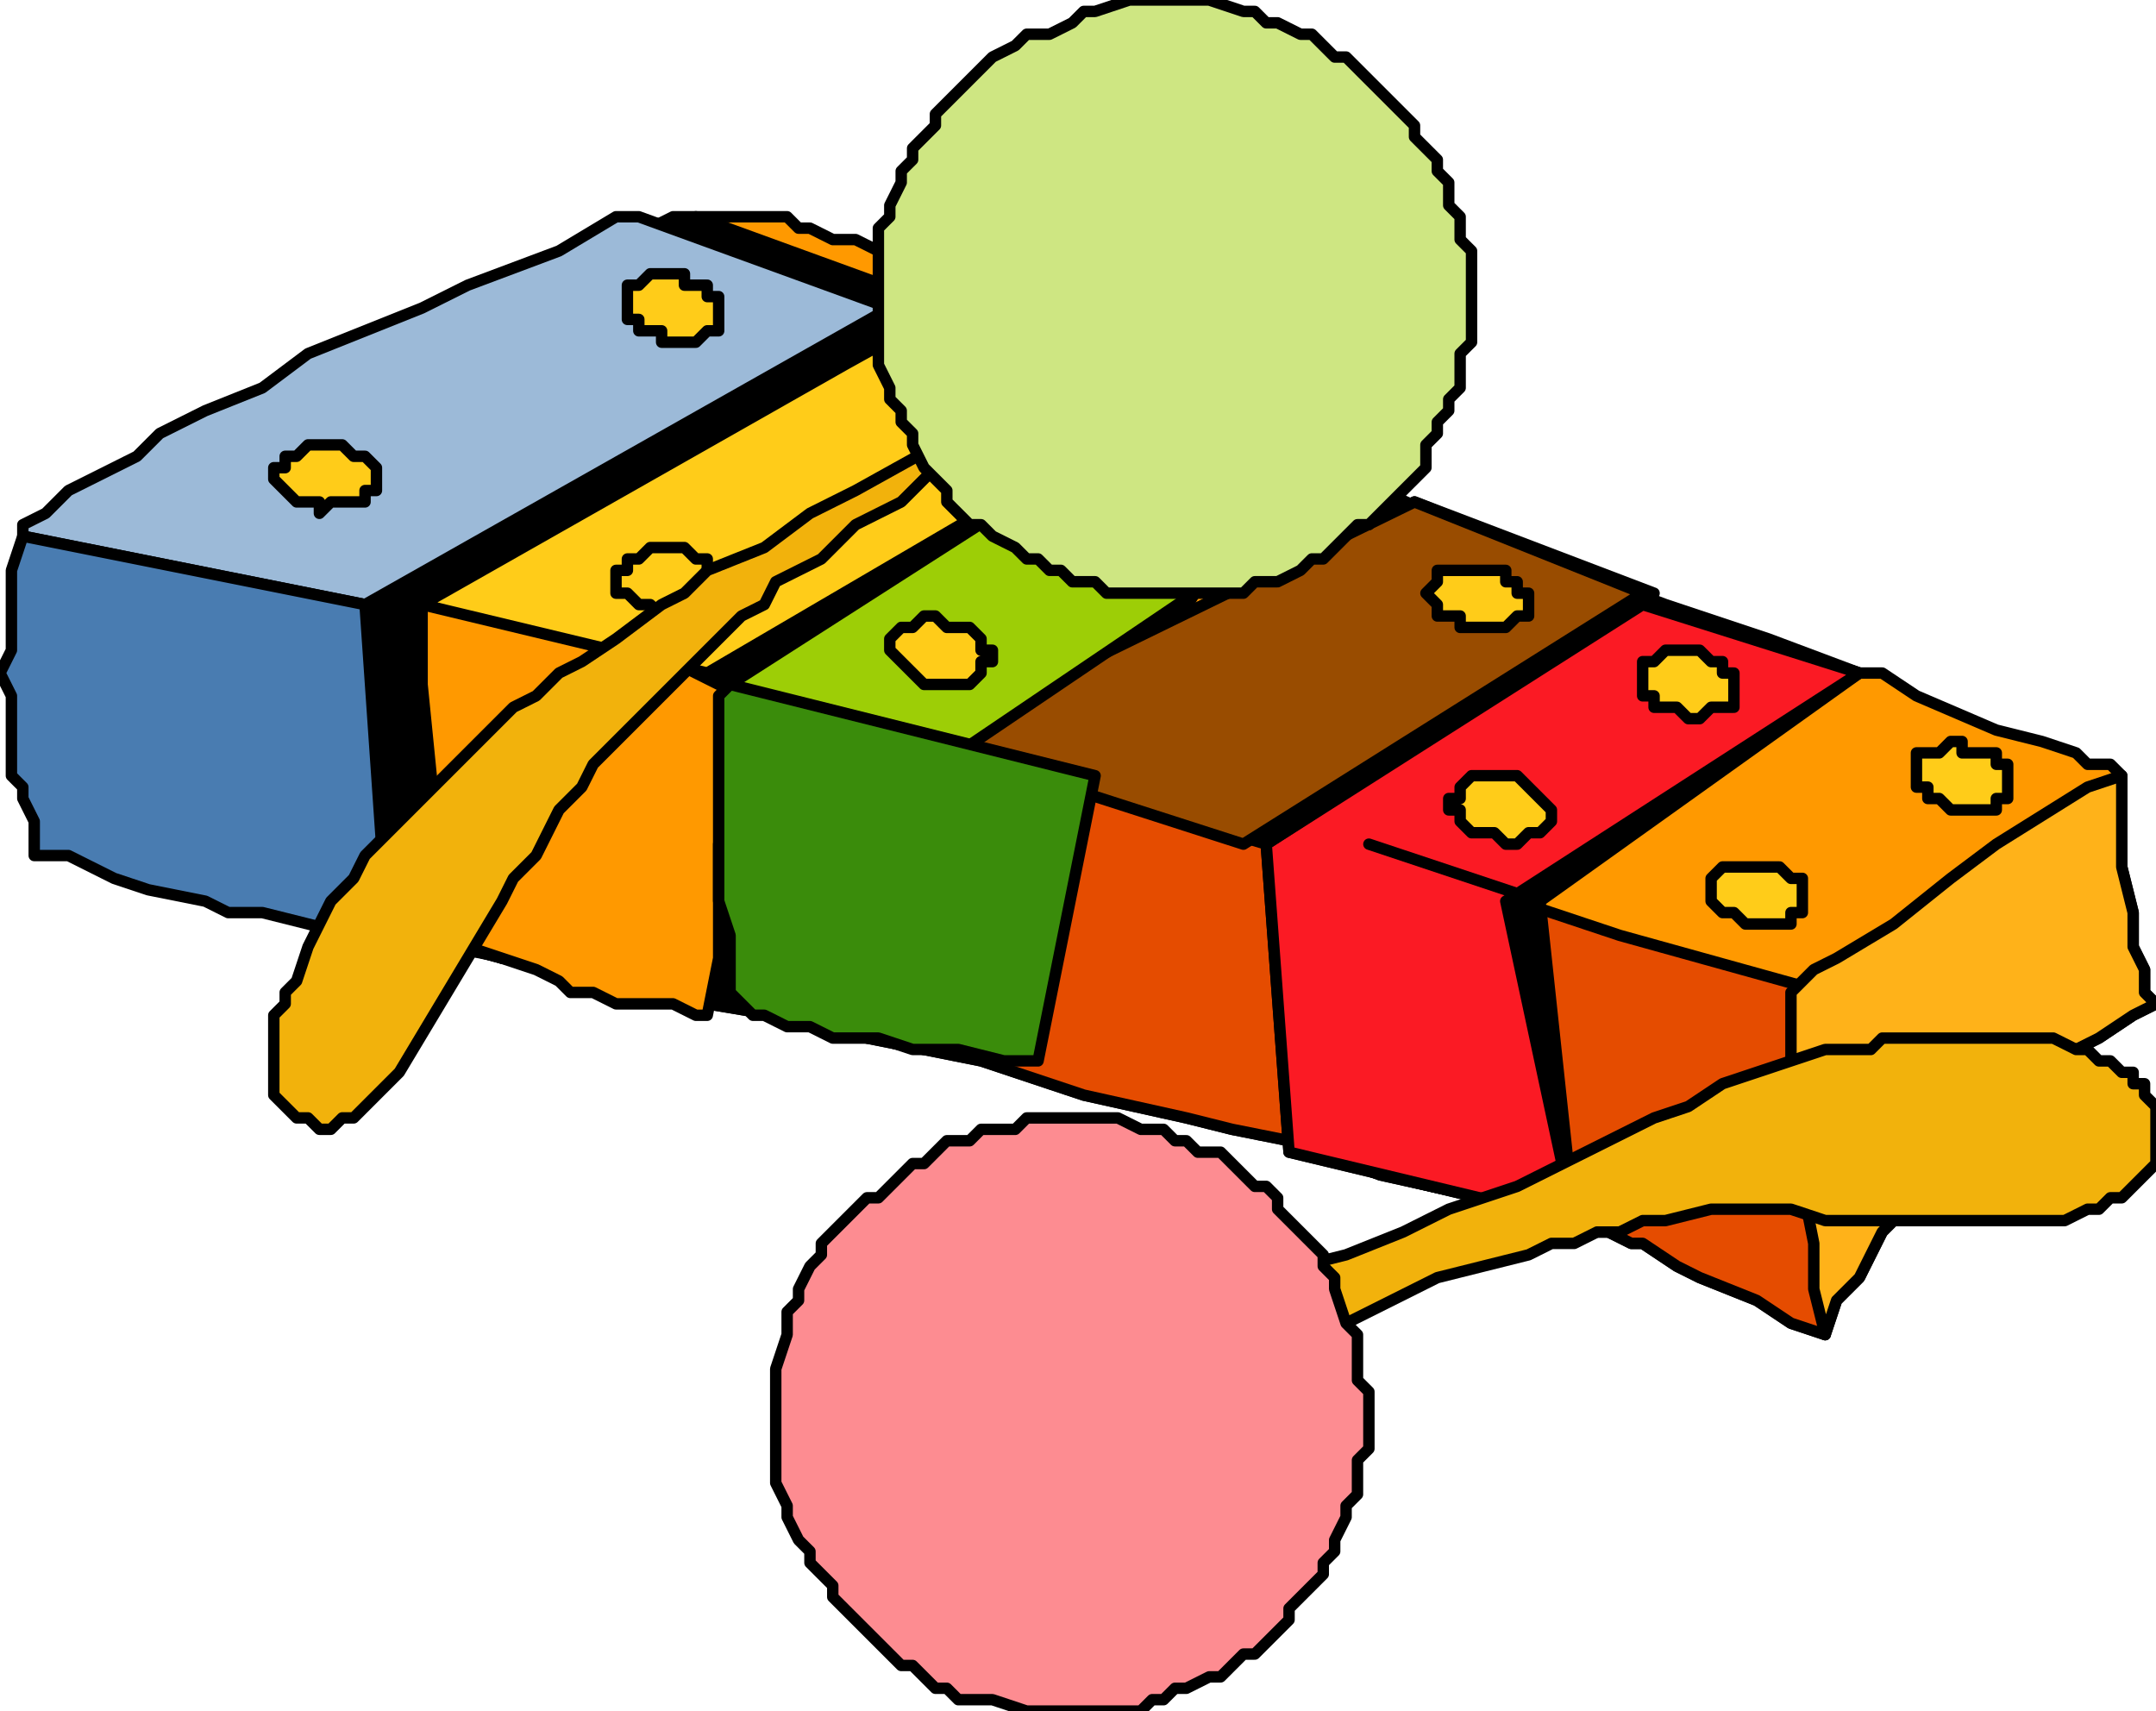 <svg xmlns="http://www.w3.org/2000/svg" width="1.26in" height="96" fill-rule="evenodd" stroke-linecap="round" preserveAspectRatio="none" viewBox="0 0 189 150"><style>.pen1{stroke:#000;stroke-width:1;stroke-linejoin:round}.brush1{fill:#000}.pen2{stroke:none}.brush2{fill:#f90}.brush5{fill:#fb1a24}.brush9{fill:#ffcc19}.brush12{fill:#f2b20c}</style><path d="m186 68-1-1h-2l-1-1-3-1-4-1-7-3-3-2h-2l-8-3-9-3-8-3-8-3-9-4-8-3-4-2-4-1-4-2-5-2-1-1-2-1-4-2-4-2-4-3-2-1-2-1-2-1h-2l-2-1h-1l-1-1h-8l-1 1h-3l-2 1-2 1-4 2-5 2-4 2-2 1-2 1-2 1-2 1-3 1-4 1-2 2-3 1-3 1-2 2-6 3-6 4v16l1 1v6l1 1v1l1 2 1 1h2l1 1h1l2 1 5 1 4 1 11 2 11 3 6 1 6 2 6 1 6 1 8 2 10 2 9 3 9 2 4 1 5 1 8 3 9 2 8 2 2 1h1l2 1h1l3 2 2 1 5 2 3 2 3 1 1-3 2-2 1-2 1-2 2-2 2-2 1-2 1-1 1-1 2-1 2-2 2-2 2-1 2-2 2-1 3-2 2-1-1-1v-2l-1-2v-3l-1-4v-8z" class="pen2 brush2"/><path fill="none" d="m186 68-1-1h-2l-1-1-3-1-4-1-7-3-3-2h-2l-8-3-9-3-8-3-8-3-9-4-8-3-4-2-4-1-4-2-5-2-1-1-2-1-4-2-4-2-4-3-2-1-2-1-2-1h-2l-2-1h-1l-1-1h-8l-1 1h-3l-2 1-2 1-4 2-5 2-4 2-2 1-2 1-2 1-2 1-3 1-4 1-2 2-3 1-3 1-2 2-6 3-6 4v16l1 1v6l1 1v1l1 2 1 1h2l1 1h1l2 1 5 1 4 1 11 2 11 3 6 1 6 2 6 1 6 1 8 2 10 2 9 3 9 2 4 1 5 1 8 3 9 2 8 2 2 1h1l2 1h1l3 2 2 1 5 2 3 2 3 1 1-3 2-2 1-2 1-2 2-2 2-2 1-2 1-1 1-1 2-1 2-2 2-2 2-1 2-2 2-1 3-2 2-1-1-1v-2l-1-2v-3l-1-4v-8" class="pen1"/><path d="m4 46-1 1v16l1 1v6l1 1v1l1 2 1 1h2l1 1h1l2 1 5 1 4 1 11 2 11 3 6 1 6 2 6 1 6 1 8 2 10 2 9 3 9 2 4 1 5 1 8 3 9 2 8 2 2 1h1l2 1h1l3 2 2 1 5 2 3 2 3 1V87l-18-5-9-3-9-2-16-5-15-4-14-4-12-3-6-2-6-1-11-3-9-2-8-2-7-1-6-2-7-1-3-1z" class="pen2" style="fill:#e54c00"/><path fill="none" d="m4 46-1 1v16l1 1v6l1 1v1l1 2 1 1h2l1 1h1l2 1 5 1 4 1 11 2 11 3 6 1 6 2 6 1 6 1 8 2 10 2 9 3 9 2 4 1 5 1 8 3 9 2 8 2 2 1h1l2 1h1l3 2 2 1 5 2 3 2 3 1V87l-18-5-9-3-9-2-16-5-15-4-14-4-12-3-6-2-6-1-11-3-9-2-8-2-7-1-6-2-7-1-3-1" class="pen1"/><path d="m50 25 63 14-33 52-66-13 36-53z" class="pen2 brush1"/><path fill="none" d="m50 25 63 14-33 52-66-13 36-53" class="pen1"/><path d="M64 60h-1l-2-1-4-2h-2l-2-1-2-1h-2l-2-1-2-1h-8v7l1 10 1 12 2 1 3 1 3 1 2 1 1 1h2l2 1h5l2 1h1l1-5V74l1-5v-9z" class="pen2 brush2"/><path fill="none" d="M64 60h-1l-2-1-4-2h-2l-2-1-2-1h-2l-2-1-2-1h-8v7l1 10 1 12 2 1 3 1 3 1 2 1 1 1h2l2 1h5l2 1h1l1-5V74l1-5v-9" class="pen1"/><path d="M83 27 37 53 6 47l1-1 1-1 1-1 2-1 1-1 2-1 2-1 2-2 4-2 5-2 5-3 4-2 5-2 4-2 8-3 6-3h2l22 8z" class="pen2 brush1"/><path fill="none" d="M83 27 37 53 6 47l1-1 1-1 1-1 2-1 1-1 2-1 2-1 2-2 4-2 5-2 5-3 4-2 5-2 4-2 8-3 6-3h2l22 8" class="pen1"/><path d="M157 87v7l1 5v5l1 5v4l1 4 1-3 2-2 1-2 1-2 2-2 2-2 1-2 1-1 1-1 2-1 2-2 2-2 2-1 2-2 2-1 3-2 2-1-1-1v-2l-1-2v-3l-1-4v-8l-3 1-8 5-4 3-5 4-5 3-2 1-2 2z" class="pen2" style="fill:#ffb219"/><path fill="none" d="M157 87v7l1 5v5l1 5v4l1 4 1-3 2-2 1-2 1-2 2-2 2-2 1-2 1-1 1-1 2-1 2-2 2-2 2-1 2-2 2-1 3-2 2-1-1-1v-2l-1-2v-3l-1-4v-8l-3 1-8 5-4 3-5 4-5 3-2 1-2 2" class="pen1"/><path d="m163 59-28 20 3 28-25-6-2-27 33-21 19 6z" class="pen2 brush1"/><path fill="none" d="m163 59-28 20 3 28-25-6-2-27 33-21 19 6" class="pen1"/><path d="m163 59-31 20 6 28-25-6-2-27 33-21 19 6z" class="pen2 brush5"/><path fill="none" d="m163 59-31 20 6 28-25-6-2-27 33-21 19 6" class="pen1"/><path d="M124 44 81 65l30 9 34-22-21-8z" class="pen2 brush1"/><path fill="none" d="M124 44 81 65l30 9 34-22-21-8" class="pen1"/><path d="M124 44 81 65l28 9 35-22-20-8z" class="pen2" style="fill:#994c00"/><path fill="none" d="M124 44 81 65l28 9 35-22-20-8m11 35-15-5" class="pen1"/><path d="M78 27 32 53 2 47v-1l2-1 1-1 1-1 2-1 2-1 2-1 2-2 4-2 5-2 4-3 5-2 5-2 4-2 8-3 5-3h2l22 8z" class="pen2" style="fill:#9cbad8"/><path fill="none" d="M78 27 32 53 2 47v-1l2-1 1-1 1-1 2-1 2-1 2-1 2-2 4-2 5-2 4-3 5-2 5-2 4-2 8-3 5-3h2l22 8" class="pen1"/><path d="m32 53 2 29h-3l-4-1-4-1h-3l-2-1-5-1-3-1-2-1-2-1H3v-3l-1-2v-1l-1-1v-7l-1-2 1-2v-7l1-3 30 6z" class="pen2" style="fill:#497cb1"/><path fill="none" d="m32 53 2 29h-3l-4-1-4-1h-3l-2-1-5-1-3-1-2-1-2-1H3v-3l-1-2v-1l-1-1v-7l-1-2 1-2v-7l1-3 30 6" class="pen1"/><path d="M74 32 37 53l25 6 41-24-20-8-9 5z" class="pen2 brush9"/><path fill="none" d="M74 32 37 53l25 6 41-24-20-8-9 5" class="pen1"/><path d="M103 35 64 60l20 6 34-23-15-8z" class="pen2" style="fill:#9dce06"/><path fill="none" d="M103 35 64 60l20 6 34-23-15-8" class="pen1"/><path d="m64 60-1 1v18l1 3v5l1 1 1 1h1l2 1h2l2 1h4l3 1h4l4 1h3l5-25-32-8z" class="pen2" style="fill:#3a8c0b"/><path fill="none" d="m64 60-1 1v18l1 3v5l1 1 1 1h1l2 1h2l2 1h4l3 1h4l4 1h3l5-25-32-8" class="pen1"/><path d="M176 69v-2h-1v-1h-3v-1h-1l-1 1h-2v3h1v1h1l1 1h4v-1h1v-1z" class="pen2 brush9"/><path fill="none" d="M176 69v-2h-1v-1h-3v-1h-1l-1 1h-2v3h1v1h1l1 1h4v-1h1v-1" class="pen1"/><path d="M158 79v-2h-1l-1-1h-5l-1 1v2l1 1h1l1 1h4v-1h1v-1z" class="pen2 brush9"/><path fill="none" d="M158 79v-2h-1l-1-1h-5l-1 1v2l1 1h1l1 1h4v-1h1v-1" class="pen1"/><path d="M152 61v-2h-1v-1h-1l-1-1h-3l-1 1h-1v3h1v1h2l1 1h1l1-1h2v-1z" class="pen2 brush9"/><path fill="none" d="M152 61v-2h-1v-1h-1l-1-1h-3l-1 1h-1v3h1v1h2l1 1h1l1-1h2v-1" class="pen1"/><path d="M136 72v-1l-1-1-1-1-1-1h-4l-1 1v1h-1v1h1v1l1 1h2l1 1h1l1-1h1l1-1z" class="pen2 brush9"/><path fill="none" d="M136 72v-1l-1-1-1-1-1-1h-4l-1 1v1h-1v1h1v1l1 1h2l1 1h1l1-1h1l1-1" class="pen1"/><path d="M134 53v-1h-1v-1h-1v-1h-6v1l-1 1 1 1v1h2v1h4l1-1h1v-1z" class="pen2 brush9"/><path fill="none" d="M134 53v-1h-1v-1h-1v-1h-6v1l-1 1 1 1v1h2v1h4l1-1h1v-1" class="pen1"/><path d="M87 58v-1h-1v-1l-1-1h-2l-1-1h-1l-1 1h-1l-1 1v1l1 1 1 1 1 1h4l1-1v-1h1z" class="pen2 brush9"/><path fill="none" d="M87 58v-1h-1v-1l-1-1h-2l-1-1h-1l-1 1h-1l-1 1v1l1 1 1 1 1 1h4l1-1v-1h1" class="pen1"/><path d="M63 51v-1h-1v-1h-1l-1-1h-3l-1 1h-1v1h-1v2h1l1 1h1l1 1h1l1-1h2v-1l1-1z" class="pen2 brush9"/><path fill="none" d="M63 51v-1h-1v-1h-1l-1-1h-3l-1 1h-1v1h-1v2h1l1 1h1l1 1h1l1-1h2v-1l1-1" class="pen1"/><path d="M33 42v-1l-1-1h-1l-1-1h-3l-1 1h-1v1h-1v1l1 1 1 1h2v1l1-1h3v-1h1v-1z" class="pen2 brush9"/><path fill="none" d="M33 42v-1l-1-1h-1l-1-1h-3l-1 1h-1v1h-1v1l1 1 1 1h2v1l1-1h3v-1h1v-1" class="pen1"/><path d="M63 28v-2h-1v-1h-2v-1h-3l-1 1h-1v3h1v1h2v1h3l1-1h1v-1z" class="pen2 brush9"/><path fill="none" d="M63 28v-2h-1v-1h-2v-1h-3l-1 1h-1v3h1v1h2v1h3l1-1h1v-1" class="pen1"/><path d="m91 33-4 3-3 2-9 5-4 2-4 3-5 2-2 2-2 1-4 3-3 2-2 1-2 2-2 1-2 2-2 2-2 2-1 1-2 2-1 1-1 1-2 2-1 2-2 2-1 2-1 2-1 3-1 1v1l-1 1v7l1 1 1 1h1l1 1h1l1-1h1l1-1 1-1 1-1 1-1 9-15 1-2 2-2 2-4 2-2 1-2 3-3 4-4 1-1 2-2 1-1 2-2 2-1 1-2 4-2 3-3 4-2 3-3 4-2 3-2 7-4h-5z" class="pen2 brush12"/><path fill="none" d="m91 33-4 3-3 2-9 5-4 2-4 3-5 2-2 2-2 1-4 3-3 2-2 1-2 2-2 1-2 2-2 2-2 2-1 1-2 2-1 1-1 1-2 2-1 2-2 2-1 2-1 2-1 3-1 1v1l-1 1v7l1 1 1 1h1l1 1h1l1-1h1l1-1 1-1 1-1 1-1 9-15 1-2 2-2 2-4 2-2 1-2 3-3 4-4 1-1 2-2 1-1 2-2 2-1 1-2 4-2 3-3 4-2 3-3 4-2 3-2 7-4h-5" class="pen1"/><path d="M113 21v-1l-1-1h-1l-1-1h-1l-2-1h-1l-2-1h-5l-1 1h-2l-1 1h-1l-1 1h-1l-1 1-1 1h-1v1l-1 1v1h-1v1l-1 1v1l-1 1v3h-1v6l1 1v2l1 1 1 2v1l2 1 1 2 1 1 2 1 1 1h3v1h9v-1h2l1-1h1l1-1h1v-1l1-1h1v-1h1l1-1v-1l1-1v-1l1-2v-1l1-1v-8l-1-1-1-2v-1l-1-1v-1l-1-1-2-1z" class="pen2 brush5"/><path fill="none" d="M113 21v-1l-1-1h-1l-1-1h-1l-2-1h-1l-2-1h-5l-1 1h-2l-1 1h-1l-1 1h-1l-1 1-1 1h-1v1l-1 1v1h-1v1l-1 1v1l-1 1v3h-1v6l1 1v2l1 1 1 2v1l2 1 1 2 1 1 2 1 1 1h3v1h9v-1h2l1-1h1l1-1h1v-1l1-1h1v-1h1l1-1v-1l1-1v-1l1-2v-1l1-1v-8l-1-1-1-2v-1l-1-1v-1l-1-1-2-1" class="pen1"/><path d="m120 7-1-1-1-1h-1l-1-1-1-1h-1l-2-1h-1l-1-1h-1l-3-1h-7l-3 1h-1l-1 1-2 1h-2l-1 1-2 1-1 1-1 1-1 1-1 1-1 1v1l-1 1-1 1v1l-1 1v1l-1 2v1l-1 1v12l1 2v1l1 1v1l1 1v1l1 2 1 1 1 1v1l1 1 1 1h1l1 1 2 1 1 1h1l1 1h1l1 1h2l1 1h12l1-1h2l2-1 1-1h1l2-2 1-1h1l1-1 1-1 1-1 1-1 1-1v-2l1-1v-1l1-1v-1l1-1v-3l1-1v-8l-1-1v-2l-1-1v-2l-1-1v-1l-1-1-1-1v-1l-1-1-1-1-1-1-1-1z" class="pen2" style="fill:#cee682"/><path fill="none" d="m120 7-1-1-1-1h-1l-1-1-1-1h-1l-2-1h-1l-1-1h-1l-3-1h-7l-3 1h-1l-1 1-2 1h-2l-1 1-2 1-1 1-1 1-1 1-1 1-1 1v1l-1 1-1 1v1l-1 1v1l-1 2v1l-1 1v12l1 2v1l1 1v1l1 1v1l1 2 1 1 1 1v1l1 1 1 1h1l1 1 2 1 1 1h1l1 1h1l1 1h2l1 1h12l1-1h2l2-1 1-1h1l2-2 1-1h1l1-1 1-1 1-1 1-1 1-1v-2l1-1v-1l1-1v-1l1-1v-3l1-1v-8l-1-1v-2l-1-1v-2l-1-1v-1l-1-1-1-1v-1l-1-1-1-1-1-1-1-1" class="pen1"/><path d="m94 123 1-1 1-1h1v-1l1-1 1-1 2-1 2-1 2-1 2-1 2-1 3-1 2-1 4-1 5-2 2-1 2-1 3-1 3-1 6-3 6-3 3-1 3-2 3-1 3-1 3-1h4l1-1h15l2 1h1l1 1h1l1 1h1v1h1v1l1 1v5l-1 1-1 1-1 1h-1l-1 1h-1l-2 1h-21l-3-1h-7l-4 1h-2l-2 1h-2l-2 1h-2l-2 1-4 1-4 1-4 2-4 2-7 3-7 3-6 3-4-2z" class="pen2 brush12"/><path fill="none" d="m94 123 1-1 1-1h1v-1l1-1 1-1 2-1 2-1 2-1 2-1 2-1 3-1 2-1 4-1 5-2 2-1 2-1 3-1 3-1 6-3 6-3 3-1 3-2 3-1 3-1 3-1h4l1-1h15l2 1h1l1 1h1l1 1h1v1h1v1l1 1v5l-1 1-1 1-1 1h-1l-1 1h-1l-2 1h-21l-3-1h-7l-4 1h-2l-2 1h-2l-2 1h-2l-2 1-4 1-4 1-4 2-4 2-7 3-7 3-6 3-4-2" class="pen1"/><path d="M104 131v-8l-1-2v-2l-1-1-1-1-1-2-1-1-2-1v-1h-2l-1-1-1-1h-2l-2-1h-5l-1 1h-2l-2 1-1 1h-2v1h-1l-1 1v1l-1 1-1 1-1 1v1h-1v3l-1 2v5l1 1v2l1 2v1l1 1 1 2 2 1 1 1 1 1 1 1h1l1 1h2l2 1h6l1-1h1l2-1h1l2-1 1-1 1-1v-1l1-1h1v-1l1-1v-1h1v-2l1-1z" class="pen2 brush5"/><path fill="none" d="M104 131v-8l-1-2v-2l-1-1-1-1-1-2-1-1-2-1v-1h-2l-1-1-1-1h-2l-2-1h-5l-1 1h-2l-2 1-1 1h-2v1h-1l-1 1v1l-1 1-1 1-1 1v1h-1v3l-1 2v5l1 1v2l1 2v1l1 1 1 2 2 1 1 1 1 1 1 1h1l1 1h2l2 1h6l1-1h1l2-1h1l2-1 1-1 1-1v-1l1-1h1v-1l1-1v-1h1v-2l1-1" class="pen1"/><path d="M119 131v-3l1-1v-5l-1-1v-4l-1-1-1-3v-1l-1-1v-1l-1-1-1-1-1-1-1-1v-1l-1-1h-1l-1-1-1-1-1-1h-2l-1-1h-1l-1-1h-2l-2-1h-8l-1 1h-3l-1 1h-2l-1 1-1 1h-1l-1 1-1 1-1 1h-1l-1 1-1 1-1 1-1 1v1l-1 1-1 2v1l-1 1v2l-1 3v10l1 2v1l1 2 1 1v1l1 1 1 1v1l1 1 1 1 1 1 1 1 1 1 1 1h1l1 1 1 1h1l1 1h3l3 1h10l1-1h1l1-1h1l2-1h1l1-1 1-1h1l1-1 1-1 1-1v-1l1-1 1-1 1-1v-1l1-1v-1l1-2v-1l1-1z" class="pen2" style="fill:#fd8c91"/><path fill="none" d="M119 131v-3l1-1v-5l-1-1v-4l-1-1-1-3v-1l-1-1v-1l-1-1-1-1-1-1-1-1v-1l-1-1h-1l-1-1-1-1-1-1h-2l-1-1h-1l-1-1h-2l-2-1h-8l-1 1h-3l-1 1h-2l-1 1-1 1h-1l-1 1-1 1-1 1h-1l-1 1-1 1-1 1-1 1v1l-1 1-1 2v1l-1 1v2l-1 3v10l1 2v1l1 2 1 1v1l1 1 1 1v1l1 1 1 1 1 1 1 1 1 1 1 1h1l1 1 1 1h1l1 1h3l3 1h10l1-1h1l1-1h1l2-1h1l1-1 1-1h1l1-1 1-1 1-1v-1l1-1 1-1 1-1v-1l1-1v-1l1-2v-1l1-1" class="pen1"/></svg>
